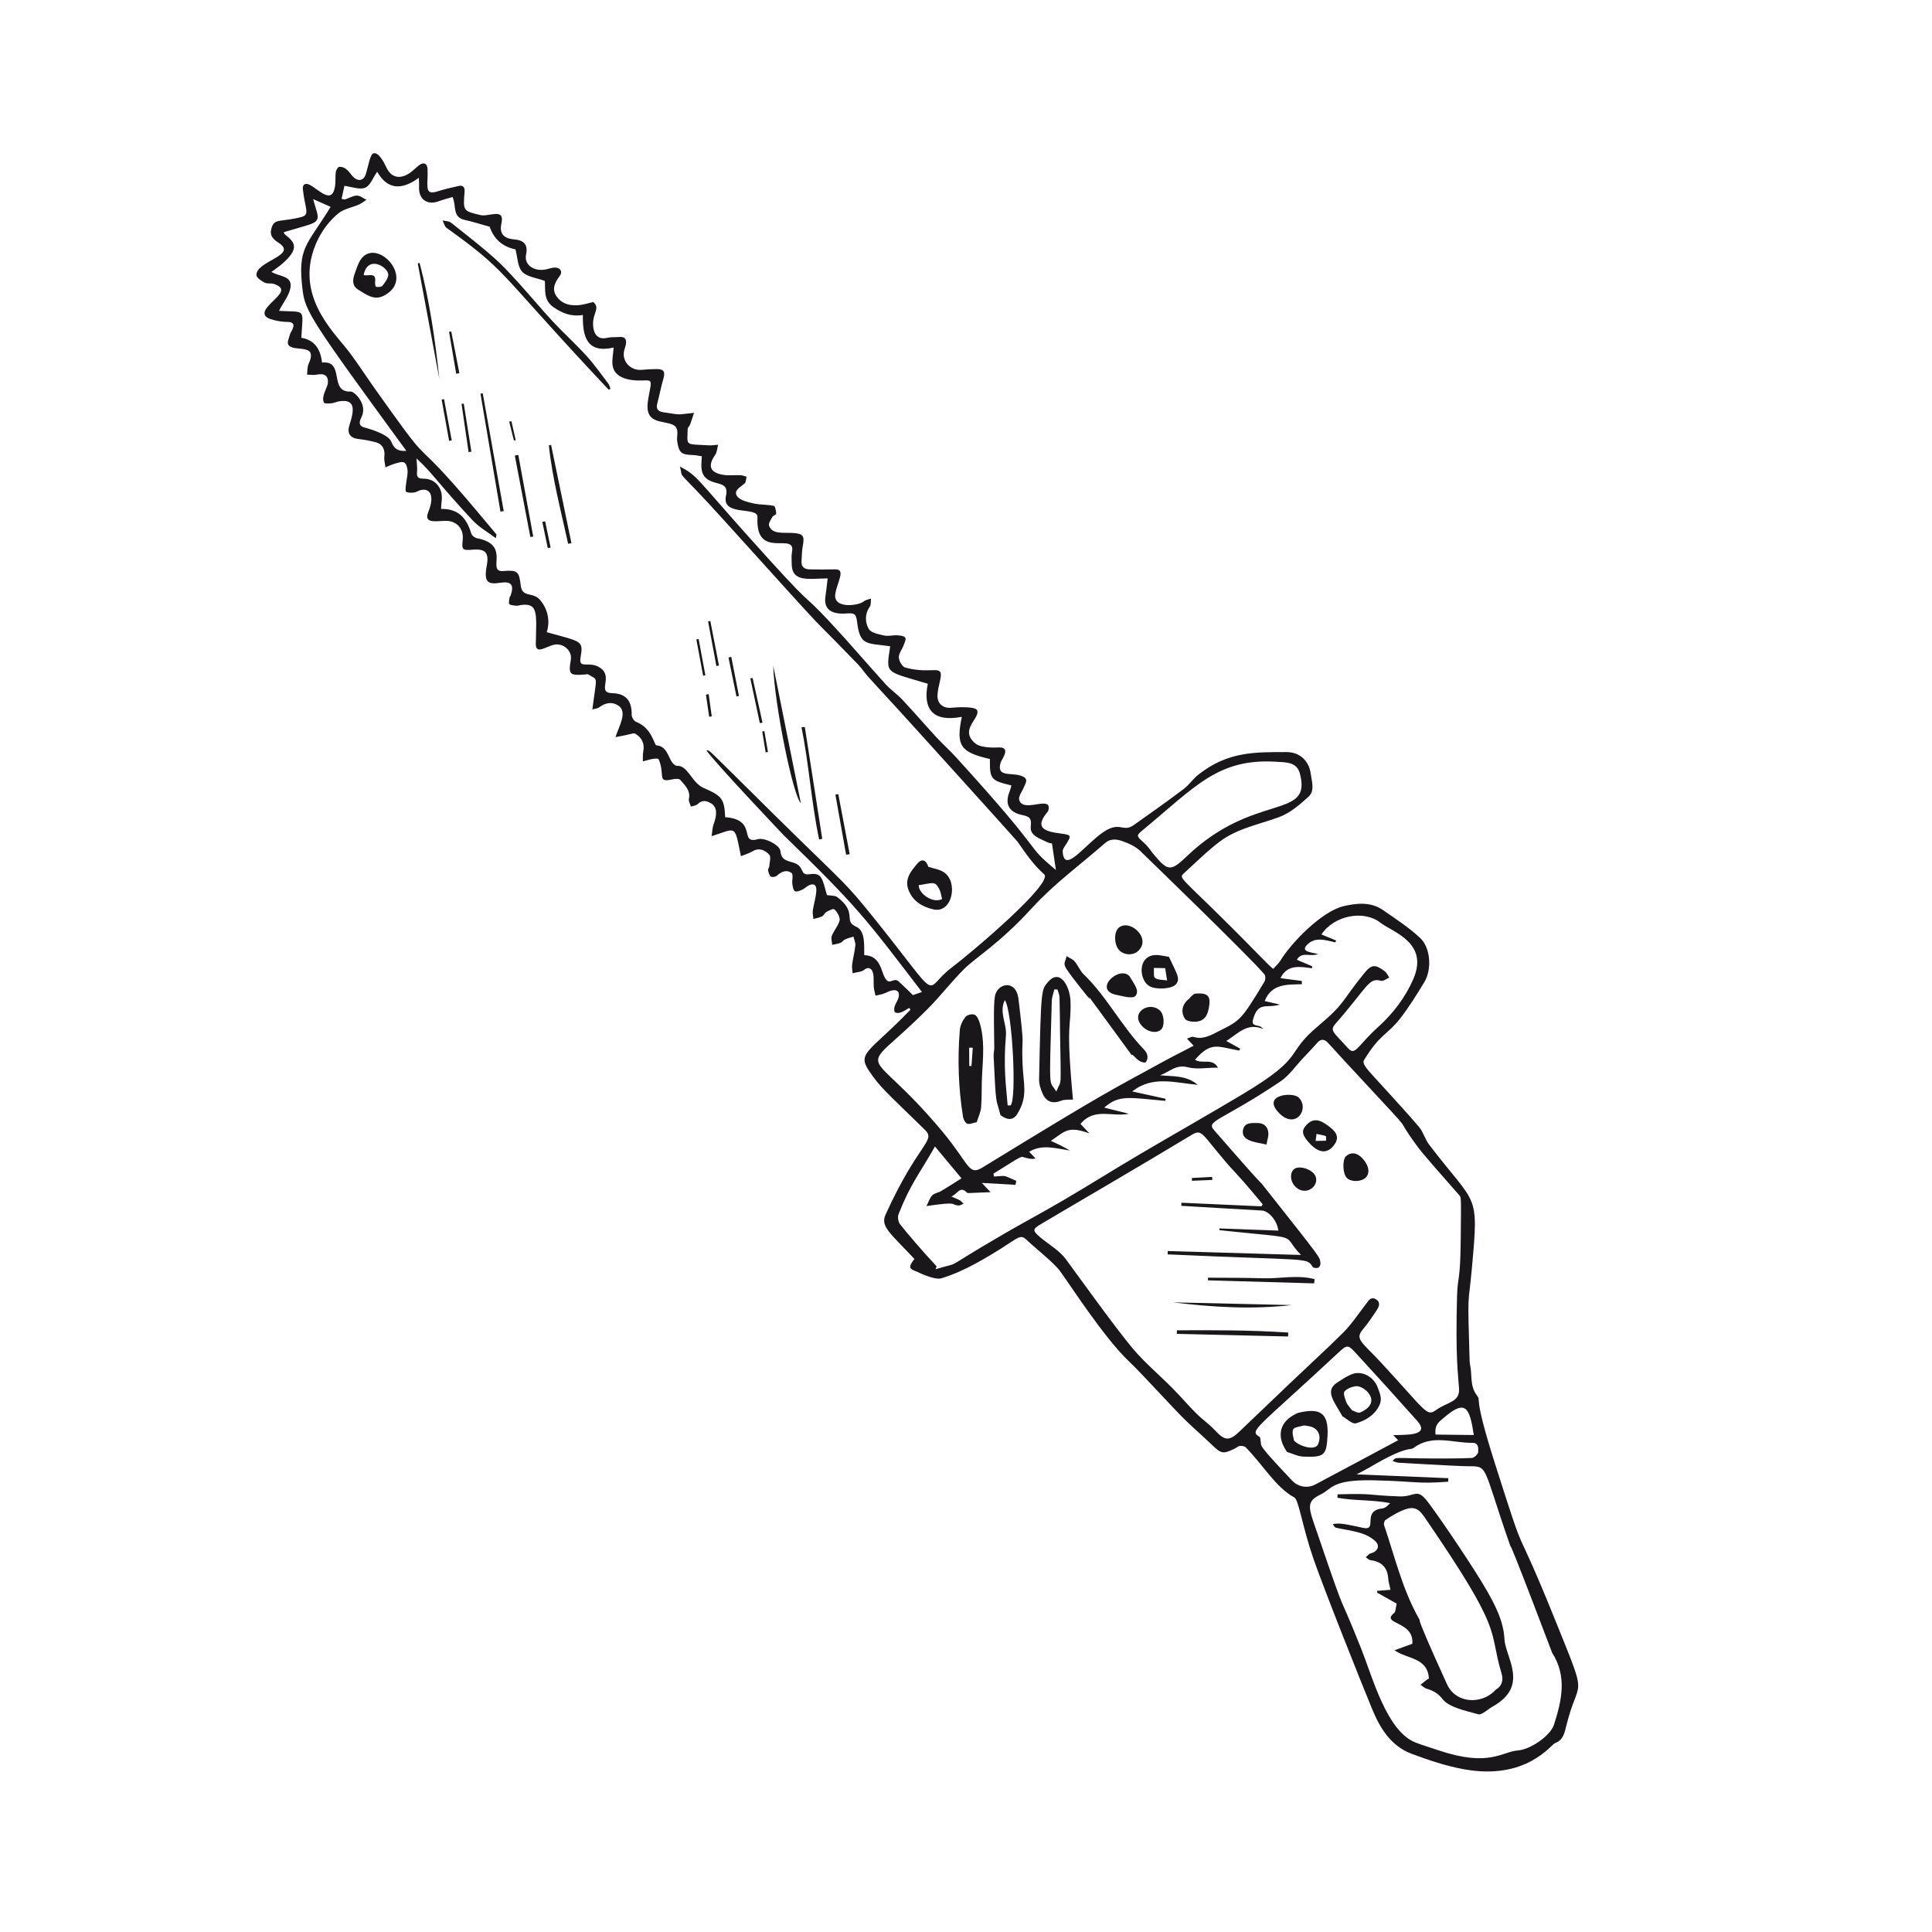 <svg xmlns="http://www.w3.org/2000/svg" id="a" viewBox="0 0 300 300"><path id="b" d="M92.09,46.87c1.31,1.1-.35,1.81.07,4.18.21,1.15.96,1.71,2.23,1.39.54-.13,1.13-.05,1.69-.11,1.07-.11,1.27.44,1.07,1.33-.06.24-.15.46-.21.7-.46,1.67.93,3.23,2.7,3.07.76-.07,1.52-.11,2.28-.12,1.17-.01,1.41.4,1.08,1.54-.37,1.27-.61,2.58-.95,3.86-.23.88.24,1.19.98,1.31,2.95.46,1.98.36,4.73.09-.24.74-.4,1.28-.6,1.8-.1.26-.38.49-.38.73-.04,2.64-.54,2.3,3.3,2.51.47.03.95-.05,1.43-.09-.15.53-.16,1.15-.46,1.58-1.17,1.67-.83,2.73,1.17,3.08.9.16,1.85.03,2.78.07.31.01.62.15.93.24-.1.35-.08.83-.31,1.04-.62.56-1.75,1.07-1.19,1.94.42.65,1.58.93,2.46,1.14,1.06.25,2.19.18,3.27.4.21.04.35.78.37,1.21,0,.16-.48.3-.61.53-.24.42-.62.98-.5,1.33.46,1.4,2.27,1.05,3.69,1.14,1.62.1,1.85.45,1.54,2.06-.15.75-.13,1.52-.19,2.29-.07.89.43,1.28,1.23,1.3,1.32.03,2.65.03,3.97,0,1.72-.04.39,1.82.05,3.78-.42,2.42,3.61,1.86,4.36,1.23.31-.26.78-.33,1.18-.48-.06.43.03.95-.19,1.27-.8,1.14-.74,2.45-.16,3.45.35.61,1.53.83,2.39,1.02.65.15,1.37-.07,2.05-.03,1.74.11,1.32.62.95,1.61-.24.62-.75,1.24-.72,1.84.03.56.53,1.43,1,1.56,4.37,1.2,6.08-.85,5.37,2.17-.17.71-.34,1.43-.37,2.15-.05,1.31.9,2.05,2.18,1.92.67-.07,3.78-.28,4,.44.39,1.29-2.83,2.97-.32,5.09,1.01.85,3.61.62,3.81.63,1.77.04.27,1.92.16,2.29-.73,2.29,1.35,1.63,2.93,2.05,1.57.42.93,1.14.68,1.79-.26.68-.9,1.44-.75,2,.5,1.89,3.98-.12,4.52.9.13.25.07.76-.12.98-1.64,1.98-1.2,2.89,1.49,3.28,2.21.32,2.39.19,1.29,1.9-.19.3-.45.66-.43.98.2,3.15,2.65-.03,5.35-2.29,3.54-2.97,3.78-.47,5.7-1.83,2.6-1.84,5.21-3.68,7.75-5.6.86-.65,1.48-1.62,2.34-2.28,4.57-3.54,8.62-3.44,13.63-3.45,2.02,0,3.49,1.35,3.75,3.37.16,1.24.68,2.64-.36,3.58-1.35,1.22-2.83,2.51-4.5,3.13-3.13,1.17-6.52,1.75-9.25,3.81-1.99,1.5-3.77,3.29-5.62,4.97-.8.73-.42.54,7.28,8.21,4.28,4.26,5.63,5.78,6.61,6.6.38-.42.82-.78,1.1-1.24,1.78-2.92,6.5-7.71,9.84-8.5,1.94-.46,4.22-.72,6.11.6,1.98,1.38,4.03,2.7,5.78,4.34,1.65,1.54,1.83,4.92.64,6.87-1.18,1.93-2.37,3.87-3.76,5.65-2.01,2.57-3.13,2.38-5.6,6.45-.39.64.75,1.68,2.65,3.79,1.97,2.19,4,4.34,5.9,6.59.66.78.92,1.9,1.55,2.72,7.41,9.73,7.74,7.16,6.66,19.13-.59,6.53-.7,2.84-.36,14.47.01.4.12.8.17,1.2.18,1.4-.04,2.81.94,4.13.83,1.12-.79-.74,2.85,10.69,5.45,17.12,2.33,6.88,9.4,24.4,5.19,12.87,3.59,8.33,1.65,16.25-.28,1.15-.49,2.21-1.74,2.68-.68.26-4.47,5.82-14.15,4.06-2.76-.5-5.48-1.41-8.12-2.4-3.13-1.17-4.83-3.83-6.06-6.77-1.75-4.21-7.6-18.92-9.18-23.49-1.71-4.94-2.3-9.17-2.96-9.53-2.93-1.61-4.83-5.02-7.57-7.8-.19-.19-.62-.24-.93-.21-.26.03-.49.27-.74.39-1.85.91-2.12.84-3.61-.6-1.28-1.23-2.62-2.39-3.9-3.62-2.01-1.92-6.65-7.13-8.94-9.3-3.91-3.7-9.46-12.36-10.71-14.03-1.03-1.38-3.98-3.67-5.2-4.85-1.24-1.19-1.33.1-8,3.73-1.65.9-3.4,1.68-5.2,2.24-1.1.35-3.76-1-3.83-1.03-1.25-.44-1.35-.71-.38-1.97-3.77-4.03-5.32-5.03-4.48-6.89,5.17-11.33,7.91-11.4,6.08-13.19-6.25-6.1-6.94-6.59-8.65-9.13-1.92-2.86.14-2.93,6.44-9.5-.06-.09-.13-.19-.19-.28-.62.35-1.53,1.07-2.21.69-.15-.08-.16-.59-.08-.86.15-.5.5-.94.63-1.44.21-.83-.16-1.28-1.04-1.09-.46.1-.89.37-1.35.52-.39.13-.8.19-1.19.28-.09-.44-.23-.88-.27-1.33-.06-.71.05-1.45-.11-2.13-.17-.72-.67-1.13-1.43-.52-.32.25-.47.24-1.75.5-.03-.45-.13-.91-.07-1.35.13-1,.4-1.98.5-2.99.04-.43-.19-.89-.3-1.34-.45.14-.91.26-1.33.45-.25.11-.42.41-.67.51-.41.16-.86.22-1.29.32-.04-.45-.2-.93-.09-1.34.17-.65,1.34-2.02,1.24-2.71-.08-.53-.42-1.12-.83-1.47-.17-.15-.84.19-1.23.41-.27.15-.4.55-.67.68-.42.21-.9.28-1.35.41-.03-.43-.15-.88-.09-1.3.15-1.05.5-2.09.55-3.14.04-.95-.54-1.19-1.37-.66-.31.2-.58.46-.91.59-.99.41-1.27.44-1.45-.95-.07-.57.18-1.45-.11-1.67-.76-.58-1.58-.24-2.29.41-.2.19-.76.27-.94.13-.25-.2-.35-.64-.43-1-.04-.16.18-.37.19-.56.04-.63.31-1.5,0-1.83-.64-.69-1.56-1.16-2.62-.52-.54.33-1.18.5-1.78.75-1.03-5.02-.6-4.35-4.55-3.11.1-.63.1-1.3.32-1.88.58-1.57.5-2.66-.39-3.2-.69-.42-1.39-.61-2.09.1-.24.24-.7.27-1.06.39-.11-.4-.39-.83-.31-1.19.29-1.34-.64-2.12-1.34-2.96-.18-.22-.82-.17-1.22-.08-2.45.54-1.1-.61-2.11-3.07-.19-.47-2.41.27-2.48.29.02-.53-.03-1.08.07-1.6.24-1.21-.28-2.12-1.21-2.69-.34-.21-.42.05-3.11.51.53-1.67,1.93-3.91.45-4.89-.98-.65-1.99-.46-2.94.24-.3.22-.73.24-1.1.36.7-5.52.95-4.43-.65-5.45-.11-.07-.32.01-.48.02-2.43.18-2.6,0-2.21-2.31.23-1.4-1.21-2.66-2.68-2.3-1.23.3-2.79,1.55-2.76-.15.08-4.6.46-6.41-2.32-6.03-.24.03-.48.13-.72.11-1.41-.14-1.16-.23-1.04-1.26.01-.11.13-.2.17-.32.58-1.64.1-2.25-1.58-1.99-1.93.29-2.63,0-2.12-2.7.37-1.97-.21-2.6-2.23-2.43-1.57.13-1.68.01-1.51-1.54.19-1.77-1.01-3.03-2.79-2.94-1.69.08-3.26.35-2.55-1.39,1.15-2.84.02-3.84-1.42-3.31-.27.1-.52.27-.79.3-.41.03-.92.08-1.23-.12-.32-.21.25-2.27.22-3.23-.01-.46-.2-1.14-.53-1.31-.36-.19-.97.05-1.45.18-.5.14-.98.38-1.46.57-.06-.56-.24-1.13-.17-1.68.14-1.08-.29-1.95-1.34-2.22-.89-.23-1.8-.4-2.71-.5-1.26-.15-1.77-.91-1.38-2.12.81-2.47.94-4.13-1.59-3.73-.4.06-.77.26-1.17.3-.41.04-1.08.09-1.18-.1-.49-.95.53-2.29.6-3.02.11-1.15-.54-1.57-1.68-1.33-.49.11-1.03.01-1.55,0,.07-.57.02-1.2.25-1.7,1.53-3.32-2.34-1.69-3.16-2.93-.24-.36.14-1.14.29-1.72.08-.3,1.35-1.84-.46-1.83-.87,0-1.77-.18-2.6-.44-1.04-.33-1.2-1.01-.5-1.85,1.36-1.61,3.5-2.76,1.04-3.61-.44-.15-1.02.01-1.42-.19-.52-.27-1.27-.74-1.3-1.16-.13-2.19,6.44-3.06,3.51-4.99-.76-.5-1.48-1.03-1.22-2.13.42-1.84,1.32-1.04,4.69-1.92,1.4-.36.53-1.38.23-4.3-.09-.83.42-1.02,1.07-.69,1.4.71,3.54,3.25,3.94.08.09-.68,0-1.37.1-2.05.04-.31.32-.82.52-.83,1.22-.07,1.69,1.14,2.29,1.66.77.66,1.55.43,1.85-.53.44-1.4.66-3.13,1.23-3.24.8-.16,1.61,1.45,1.96,2.19.91,1.93,2.46,1.67,3.6.9.53-.36.98-.84,1.5-1.24.69-.52,1.26-.28,1.3.59.12,2.45-.62,4.15,1.47,3.5,1.11-.35,2.25-.62,3.39-.87.71-.15.94.28.89.92-.24,2.94-.25,2.98,2.47,3.61,1.35.31,3.81-1.21,3.25,1.3-.36,1.64.4,2.35,2.07,2.49q2.23.18,1.76,2.32c-.35,1.58,1.18,2.72,3.11,2.32.47-.1.95-.29,1.41-.28.84.02,1.19.67.69,1.32-.75.98-1.24,2.05-.51,3.11.87,1.28,2.29,1.58,3.78,1.37.63-.09,1.24-.29,1.9-.44ZM58.53,26.72c-.6.86-1.03,2.1-1.83,2.43-.86.35-2.08-.15-3.22-.29-.11.52-.27,1.25-.44,2.02.25.04.42.12.55.08.62-.19,1.22-.58,1.83-.59.49,0,.99.42,1.48.66-.38.24-.74.54-1.14.72-1.09.48-2.4.69-3.27,1.42-2.01,1.69-3.4,4.02-4.05,6.48-1.9,7.27,3.81,12.33,5.94,15.22,1.37,1.85,2.62,3.79,3.96,5.67,8.81,12.41,5.39,7.12,12,14.51,2.31,2.59,4.51,5.28,6.75,7.93.03.04-.02.14-.1.59-1.29-.97-2.6-1.71-3.58-2.75-5.26-5.63-6.32-7.45-8.73-9.63.04.91.14,1.48.08,2.02-.08.81.08,1.12,1.02,1.12,1.84,0,3.02,1.51,2.81,3.34-.05.43-.07.86-.11,1.36,2.77-.07,4.01,1.52,4.7,3.82.09.31.56.67.9.73,5.44,1.05,1.3,5.31,4.1,5.09,2.19-.17,2.42.06,2.68,2.23.24,2.02,1.9.89,3.07,2.34,1.09,1.35,1.54,3.11.97,4.93,5.59,1.54,5.68,1.28,5.24,3.99-.29,1.8,1.31.44,2.95,1.47,2.35,1.47-.6,3.94,2,4.01,2.14.05,3.04,1.22,3,3.39,0,.35.34.91.65,1.04,2.57,1.01,2.8,3.61,3.19,3.66,1.53.17,1.74,1.51,2.35,2.52.18.29.56.68.82.67,1.74-.12,2.26,2.61,4.17,3.44,2.79,1.22,3.22,1.64,3.33,4.53,5.13.38,2.05,4.27,5.07,3.42,1.06-.3,3.44.92,3.52,1.86.12,1.4,1.05,1.48,2.03,1.79,1.8.56.89,2.04,2.49,1.79,1.95-.3,1.97.72,2.7,3.24.67.11,1.25.05,1.58.3,3.28,2.47.84,3.68,2.97,4.62,1.48.65,1.19,3.11,1.24,4.4,1.46.09,2.21.71,2.85,2.66.9,2.71,1.55.57,2.5,1.43.71.64,1.38,1.32,2.21,2.12.22-.08.73-.25,1.4-.48-8.93-11.7-10.14-13.34-21.45-24.33-.05-.05-11.09-11.68-12.01-13.2.71.15-.72-1.09,10.35,9.83,11.84,11.68,10.88,10.26,16.01,16.66,10.54,13.14,7.05,10.76,11.71,7.25,3.19-2.41,15.89-13.17,14.36-14.5-1.66-1.45-2.86-3.24-4.11-5.03-.2-.29-14.96-16.6-15.01-16.65-5.22-5.77-6.98-7.61-8.24-9.03-.54-.6-.98-1.29-1.54-1.87-9.45-9.8-1.57-1.1-20.64-22.2-8.2-9.07-6.34-6.12-7.02-8.53,2.7,1.44,2.37,1.6,10,10.15,11.83,13.26,8.26,8.59,13.34,14.04,2.92,3.13,5.69,6.4,8.57,9.57.8.89,1.82,1.58,2.64,2.45,1.8,1.92,3.51,3.91,5.29,5.84.93,1.01,1.96,1.92,2.89,2.93,15.07,16.53,10.37,13.24,15.66,17.67-.21-1.42-.4-2.69-.61-4.12-.09-.02-.46-.05-.77-.21-1.1-.56-2.7-.99-2.52-2.43.18-1.44-.38-1.56-1.44-1.8-2.03-.45-2.63-1.78-1.82-3.7.11-.27.17-.57.25-.87-3.21-.77-3.36-.96-3.34-4.1-4.59-1.06-5.29-2.07-4.36-6.55-4.54.87-6.08-1.25-5.28-5.14-6.74-2.02-6.49-1.44-5.84-5.82-3.68-.52-4.69-.04-5.14-3.76-.16-1.33-.43-1.42-1.71-1.33-2.03.15-3.56-.47-3.2-2.72.13-.83.21-1.66.34-2.73-3.11.05-5.61.64-5.59-2.38,0-.57-.06-1.15.05-1.7.68-3.34-5.71,1.42-5.36-5.42.09-1.76-5.61-.02-4.89-3.33.35-1.57-.55-1.74-1.61-2.02-2.51-.66-2.26-2.21-2.14-4.11-.49-.07-.92-.18-1.36-.19-1.84-.07-2.18-.32-2.46-2.1-.09-.54.08-1.13,0-1.68-.17-1.03-.96-1.06-2.7-1.44-2.58-.56-1.95-2.69-1.52-5.03.26-1.38.14-1.39-1.21-1.33-1.99.08-4.34-.38-4.61-2.35-.12-.83.09-1.7.17-2.77-4.14.96-4.85-1.66-4.78-5.05-1.77.29-3.16-.25-4.53-1.19-1.67-1.13-1.26-2.79-1.38-4.1-1.3-.48-2.75-.62-3.51-1.42-.72-.76-.71-2.21-1.05-3.48q-3.02-.63-4-3.51c-1.37-.38-2.62-.79-3.91-1.07-1.93-.43-1.23-2.2-1.86-3.55-.7.21-1.42.39-2.12.65-1.81.68-3.17-.29-3.08-2.22.02-.39-.01-.79-.03-1.42-2.64,1.95-4.86,1.87-6.45-.9ZM195.87,187.33c.07-.11.14-.22.2-.33-.98-1.17-1.95-2.34-2.96-3.5-.82-.94-1.7-1.84-2.52-2.78-4.01-4.65-3.91-5.48-5.54-4.5-7.68,4.65-19.41,11.47-23.47,13.89-1.24.74-1.26.97-.15,1.93,1.25,1.08,2.75,1.93,3.82,3.16.45.52,7.87,10.95,10.75,14.32,1.85,2.17,4.07,4.02,6.08,6.06,1.25,1.26,2.4,2.62,3.65,3.87.94.94,2.05,1.7,2.95,2.67,1.47,1.6,2.2,1.69,3.77.18,13.48-12.93,12.14-11.44,16.06-15.31,1.35-1.34,2.41-2.97,3.59-4.49.4-.51.73-1.2,1.52-.77.78.43.55,1.12.18,1.68-.69,1.04-1.39,2.09-2.19,3.04-1.28,1.51-.11,1.95,2.9,5.2,7.06,7.65,7.01,8.35,8.48,7.3,1.75-1.25,3.7-1.21,3.57-3.3-.15-2.48-.57-4.57-.31-14.39.09-3.2.5-2.04.57-8.8.07-6.83.08-6.5-.24-6.88-3.34-3.84-5.51-6.2-6.68-7.82-3.87-5.32.69-.29-8.43-10.12-1.73-1.87-3.48-3.73-5.19-5.63-.62-.69-1.15-.77-1.79-.03-.69.8-1.42,1.55-2.15,2.32-1.16,1.23-2.15,2.71-3.52,3.63-8.99,6.05-11.59,6.08-10.35,7.5,9.32,10.71,6.74,7.47,7.64,8.61,9.31,11.79,8.8,11.06,8.93,12.12.03.22-.15.62-.34.69-.25.09-.75.06-.86-.11-1.01-1.54-.13-.94-22.52-1.96v-.52c6.79.2,13.56.4,20.7.61-3.37-3.45.86-2.4-12.68-3.85,0-.09.01-.18.02-.27,3.04.11,6.08.23,9.14.34-.19-1.58-1.51-3.06-2.57-3.12-4.17-.23-8.33-.48-12.5-.73l.02-.48c4.14.19,8.29.37,12.43.56ZM184.29,161.28c.44-.13.76-.35.99-.28,1.58.5,2.86-.32,4.13-.96,3.13-1.56,3.34-1.64,6.94-7.62.17-.28.18-.88,0-1.11-2.04-2.49-19.24-19.12-19.29-19.17-.76-.72-1.83-1.21-2.84-1.55-.83-.28-1.78-.42-2.62.32-3.79,3.32-7.88,6.29-11.3,10.03-5.22,5.7-8.68,7.63-10.58,9.52-1.96,1.94-3.64,4.16-5.58,6.11-11.37,11.47-10,4.48,2.23,19.18,4.23,5.09,3.99,6.89,6.22,5.52,19.52-11.96,19.45-11.71,28-16.4,1.55-.85,3.13-1.63,4.76-2.49l-1.05-1.12ZM145.17,178.04c-2.41,4.27-3.75,5.69-5.65,10.51-.17.44-.04,1.2.26,1.58,1.05,1.33,3.36,4.05,5.65,6.5-.05.15-.1.3-.15.45,4.66-1.4.07.64,10.64-5.5,3.07-1.78,6.21-3.45,9.27-5.25,3.84-2.25,7.6-4.62,11.43-6.88,5.47-3.23,11.01-6.35,16.46-9.62,9.86-5.93,6.25-6.02,11.58-10.49,4.29-3.61,3.58-3.78,7.12-8.15,1.17-1.45,1.74-1.51,3.24-.37.31.23.47.65.71.98-.44.18-.94.6-1.29.5-1.9-.57-2.05.93-7.06,6.66-.97,1.1-.31,1.3,1.94,3.8,1.14,1.27,1.39-.32,4.72-3.33,2.32-2.1,4.18-4.57,5.41-7.38,2.5-5.71-3.26-7.33-5.11-8.78-2.56-2.01-7.16-1.15-9.15,1.83.77.32,1.52.63,2.28.94-.04.1-.08.19-.12.29-1.67-.39-3.18-.88-4.39.38-1.01,1.03.44,1.14,1.7,1.42-1.15.53-2.48-.48-3.29.9.88.37,1.63.69,2.38,1.01,0,.1-.01.21-.02.31-1.91-.26-3.86-.63-4.9,1.54,1.13.15,2.22.29,3.31.43,0,.17.01.34.02.51-2.27.07-4.68-.14-5.78,2.61.86.2,1.61.37,2.36.55-2.07.65-3.36-.58-4.17,2.31-.33,1.18.85.79,1.27,1.19.11.1.22.21.33.31-2.49-1.1-3.93.71-5.75,1.84.85.47,1.51.84,2.16,1.2-.06.1-.11.19-.17.29-3.4-.61-4.32-1.45-6.85,1.42,1.07.76,2.66-.36,3.57,1.23-1.73,0-3.3.31-4.69-.06-1.87-.5-2.9.79-4.33,1.25,2.03.2,4.09-.03,5.87,1.48-3.52-.31-7.03-1.48-10.16,1.03,1.74.38,3.46.76,5.18,1.14-.02.11-.04.22-.06.32-5.37-.46-7.17-1.04-9.47,1.05,1.37.34,2.6.65,3.82.95-2.53.55-5.37-1.02-7.51,1.58l1.37,1.46c-3.29-1.16-3.68-.4-5.97,1.17,1.93.9,1.18.53,2.98,1.5-2.34-.34-4.33-1.01-6.35.19l.98,1.05c-.49.13-.9.03-1.31-.05-1.24-.25-.07-.78-5.23,2.41l.1.44c2.02-.09,1.17-.33,3.46.67-.04.21-.09.42-.13.62-1.73-.1-3.45-.2-5.22-.3l1.35,1.44c-.99.04-2.1.09-3.22.13-.15,0-.37.03-.45-.06-1.07-1.13-1.42.21-2.42.6,1.67.73,1.2.45,1.9,1.12-.27.1-.54.3-.79.28-1.36-.11.2-.68-4.97.09.29-.56.48-1.21.89-1.66.33-.35.96-.41,1.4-.68,1.05-.62,2.07-1.29,3.15-1.97-1.41-1.7-2.69-3.23-4.1-4.92ZM224.89,229.52c0,.19-.01.37-.02.56-5.07.37-4.77-.07-11.64-.22-6.43-.14-6.44,1.35-8.05,2.14-2.56,1.25-2.01,2.01-.46,6.55,4.78,14.04,2.75,7.65,6.67,17.52,1.77,4.46,3.95,12.75,8.4,14.5,1.16.46,2.37.8,3.56,1.21,7.92,2.68,9.87.2,12.4.02,1.82-.13,4.98-2.22,5.55-3.99,1.21-3.74,2.06-7.5-.28-11.16-.06-.1-.08-.23-.13-.34-8.28-21.79-5.75-14.47-6.52-16.69-4.42-12.7-3.11-11.88-6.83-11.95-1.72-.03-10.26-.54-10.36-.54-.32-.02-.62-.18-.94-.27.56-.7.17-.41,6.16-.39,2.05,0,4.11.02,6.16-.08.36-.02.95-.59.97-.93.03-.55.09-1.43-.9-1.42-3.07.04-6.26-1.37-9.14.8-.53.4-.95-.45-6.74,2.97-.63.37-1.29.7-2.1,1.13,4.92.2,9.58.4,14.24.59ZM216.38,222.85c1.88-.08,5.79.15,3.69-2.21-3.2-3.59-6.42-7.15-9.68-10.69-1.06-1.16-1.3-1.09-2.46-.01-13.05,12.17-14,12.15-12.35,13.18.17.1.13.52.19.8.16.7-.67.12,4.85,5.97.96,1.02,2.42,1.25,3.6.63,4.28-2.27,8.55-4.56,12.88-6.88l-.73-.77ZM179.13,132.65c2.21,2.64,2.64,2.72,5.14.33,10.51-10.06,19.54-5.57,17.57-12.88-.49-1.8-2.09-1.72-3.77-1.82-8.91-.53-12.46,3.86-20.52,10.53-1.15.95-1.12.96.01,1.99.89.81,1.09,1.28,1.57,1.85ZM44.08,36.05s-.01.12.03.17c.09.13.2.25.33.35,1.37,1.09,2.09,2.07-.7,4.46-.47.4-1,.75-1.59,1.19,1.21.75,3.2.56,2.97,2.35-.16,1.23-1.11,2.36-1.8,3.7,4.26.24,3.73-.51,3.47,4.18q2.86.47,3.21,3.85c3.64-.39.98,4.69,4.48,4.5.5-.03,2.62,1.9,1.68,3.91-.24.52-.66,1.27.29,1.63.07.03,3.8.93,4.31,2.25.5,1.3,1.31,1.49,2.34,1.42-14.78-20.22-15.7-21.67-16.11-24.94-.84-6.74.66-6.9,4.35-12.95-.93-.41-1.76-.78-2.71-1.2.17.59.29,1.08.45,1.57.51,1.52.3,1.97-1.23,2.45-1.22.38-2.45.72-3.77,1.11ZM222.92,222.76c1.93.02,3.88.04,5.93.07-.66-4.39-1.31-5.54-4.63-2.7-.71.61-1.52,1.08-1.3,2.64ZM94.8,60.39c-.11-.28-.16-.59-.34-.82-1.1-1.45-2.15-2.95-3.37-4.29-1.68-1.85-3.55-3.54-5.26-5.37-1.79-1.92-3.46-3.96-5.23-5.9-3.15-3.46-3.73-4.04-10.56-9.43-.33-.26-.87-.24-1.32-.35.2.39.3.92.62,1.15,9.35,6.72,7.72,6.41,22.68,22.47.83.89,1.67,1.78,2.5,2.67.09-.05.18-.09.26-.14ZM144.14,134.59c.85.28,1.74.4,2.42.85,2.29,1.5,1.32,6.45-1.63,5.77-1.71-.4-3.16-1.24-3.85-2.99-.68-1.73.39-2.96,1.37-4.13.7-.83,1.4-.54,1.69.51ZM146.29,139.6c-.16-.58-.21-1.09-.43-1.52-.69-1.35-1-.95-3.21-.63,0,1.33,2.21,2.89,3.64,2.15ZM59.54,45.95c-1.49.74-2.71-.24-3.9-.96-1-.6-.9-1.55-.57-2.47.3-.82.55-1.73,1.08-2.4,2.53-3.19,8.5,3.28,3.4,5.82ZM56.46,42.71c.78.22,1.96-.51,1.79,1.02-.03.27.04.78.13.8.32.05.83.06.98-.13.41-.53.95-1.19.93-1.78-.03-1.12-3.17-3.14-3.83.09ZM124.35,124.7c-1.44-7.16-2.86-14.26-4.29-21.36.2,6.08,3.08,20.25,4.29,21.36ZM124.46,112.93c1.16,5.76,1.52,11.65,2.73,17.41.16-.03.33-.05.49-.08-.9-5.79-1.81-11.58-2.71-17.37-.17.01-.34.02-.5.03ZM85.23,69.17c.54,5.19,1.89,10.2,2.99,15.27.17-.04.34-.07.51-.11-1.05-5.08-2.11-10.17-3.16-15.25-.11.03-.23.05-.34.08ZM78.22,79.37c-1.09-6.1-2.18-12.2-3.26-18.3-.12.02-.23.04-.35.06,1.03,6.1,2.06,12.21,3.1,18.31.17-.03.35-.05.52-.08ZM65.16,40.84c-.1.02-.19.03-.29.05,1.12,5.98,2.23,11.96,3.35,17.93-.64-6.05-1.52-12.08-3.06-17.98ZM82.8,83.32c-.77-4.23-1.55-8.45-2.32-12.68-.18.03-.36.07-.54.1.8,4.21,1.61,8.43,2.41,12.64.15-.02.29-.04.44-.06ZM131.94,132.64c-.59-3.11-1.18-6.22-1.77-9.33-.15.03-.3.05-.45.08.55,3.11,1.11,6.21,1.66,9.32l.55-.07ZM71.33,57.94c-.42-2.16-.84-4.32-1.26-6.47-.11.02-.23.04-.34.06.37,2.17.74,4.34,1.11,6.51.16-.03.33-.07.49-.1ZM73.2,70.15c-.4-2.49-.79-4.98-1.19-7.48-.11.02-.23.03-.34.05.36,2.49.73,4.98,1.09,7.47.15-.02.29-.03.44-.05ZM118.4,112.21c-.51-2.31-1.02-4.63-1.54-6.94-.12.02-.23.05-.35.07.49,2.32.99,4.63,1.48,6.95.14-.03.27-.05.41-.08ZM70.14,68.38c-.4-2.13-.8-4.27-1.19-6.4-.12.02-.25.05-.37.07.39,2.14.77,4.27,1.16,6.41.13-.03.27-.05.4-.08ZM109.95,96.49c.43,2.31.86,4.62,1.29,6.93.13-.03.26-.05.4-.08-.45-2.3-.89-4.61-1.34-6.91-.12.02-.23.04-.35.06ZM113.12,102.1c.41,2.01.83,4.03,1.24,6.04l.38-.08c-.4-2.02-.79-4.05-1.19-6.07-.14.04-.28.08-.43.12ZM108.13,99.29c.35,1.88.7,3.75,1.05,5.63.12-.02.23-.05.35-.07-.35-1.88-.7-3.76-1.05-5.64-.11.03-.23.06-.34.08ZM85.5,85.02c-.28-1.36-.57-2.71-.85-4.07l-.44.09c.28,1.36.57,2.71.85,4.07.15-.03.29-.06.44-.09ZM109.62,107.88c.17,1.14.33,2.28.5,3.42.13-.02.27-.05.4-.07-.16-1.15-.32-2.3-.48-3.45-.14.03-.28.07-.43.1ZM80.08,68.35l-.67-2.95c-.11.03-.22.05-.34.08.24.97.49,1.94.73,2.91.09-.01.19-.02.28-.04ZM118.36,113.58c.18,1.08.35,2.17.53,3.25.12-.02.24-.04.36-.06-.19-1.08-.37-2.16-.56-3.24-.11.02-.22.04-.33.05ZM203.48,177.67c-1.31-1.37-1.44-2.07-.68-2.92,1.32-1.47,2.56-.63,3.77.32,1.13.88,1.32,1.69.63,2.67-.82,1.16-1.87,1.36-3.03.53-.33-.23-.61-.53-.7-.6ZM204.29,177.16c.67-.01,1.14-.02,1.62-.03-.04-.89.36-.65-1.48-1.06-.04.29-.07.57-.14,1.09ZM198.65,172.87c2.56,2.58,4.78-.72,2.99-2.46-.91-.89-5.86-.43-2.99,2.46ZM209.03,179.51c-.61.53-.56,2.71.09,3.38.64.66,2.17.66,2.91,0,.74-.67.56-1.9-.45-3-.83-.91-1.77-1.05-2.55-.38ZM200.03,206.92c-5.76-.39-11.52-.38-17.28-.35,0,.18,0,.37-.01.55,5.76.14,11.51.27,17.27.41,0-.2.02-.4.03-.6ZM200.84,181.64c-.6.64-.46,1.88.3,2.62,1.81,1.78,4.23-.52,2.83-2.08-.92-.91-2.55-1.18-3.13-.55ZM204.13,198.63c-2.67-.72-5.43-.05-8.13-.14-2.81-.09-5.62-.07-8.43-.09,0,.14,0,.27,0,.41,5.49.16,10.99.31,16.48.47.03-.21.06-.43.09-.64ZM196.95,175.94c-.06-.98-.69-1.55-1.67-1.56-.91,0-2.06-.11-2.27,1.09-.3,1.71,1.85,1.86,3.65,2.25.12-.69.32-1.24.29-1.78ZM182.14,202.23c6.13.75,12.26,1.13,18.44.42-6.15-.14-12.3-.28-18.44-.42ZM185.09,183.35c1.05-.04,2.1-.09,3.15-.13,0-.16-.01-.31-.02-.47-1.05.06-2.1.11-3.15.17,0,.15.01.29.02.44ZM155.35,173.15c-.71-2.82-.68-.97-1.06-9.12-.02-.44.1-.88.1-1.32,0-2.02-.17-6.47.1-8.02.35-2.01,3.28-2.71,3.66.44,1.03,8.59.46,5.13.62,9.85.12,3.41.91,5.19-.78,7.95-.66,1.08-1.55,1.04-2.66.21ZM156.47,171.65c.15,0,.3,0,.45,0,.99-.94.28-14.75-.89-16.36-.94,1.89.32,3.66.17,5.48-.42,5.02.02,7.81.27,10.88ZM164.77,170.93c-1.32.5-2.32.17-2.88-1.13-.3-.69-.56-1.48-.54-2.22.29-14.39.36-13.89,1.43-15.14,1.79-2.07,3.38.66,3.45,3.1.12,4.23-.78,2.81.38,15.21-.24,0-1.28-.05-1.85.17ZM164.21,153.66c-.16,0-.33-.02-.49-.03-.14.6-.38,1.19-.4,1.79-.43,15.01-.41,12.1.7,14.08.85-2.2.72.38.58-9.55-.02-1.7-.03-3.39-.08-5.09-.01-.41-.21-.81-.31-1.21ZM151.67,174.25c-.58.11-1.09.37-1.47.24-.31-.11-.59-.66-.66-1.05-.72-4.48-.87-8.98-.5-13.5.06-.71.43-1.46.87-2.03.24-.31,1-.5,1.39-.36.37.13.66.74.8,1.19.83,2.67.55,5.4.4,8.13-.1,1.68-.02,3.37-.15,5.05-.06.77-.43,1.52-.68,2.32ZM150.51,165.53c.11,0,.23,0,.34,0,.07-.95.13-1.89.2-2.84-.19,0-.37,0-.56-.01,0,.95.01,1.9.02,2.85ZM175.85,163.77c.36.33.68.72,1.08.97.27.17.85.34.96.21.38-.42.49-1.22-.25-1.98-3.49-3.61-5.76-8.2-9.39-11.7-.57-.55-.85-1.38-1.38-1.98-.31-.37-.83-.55-1.26-.82-.3,1.61-1.11.72,2.16,4.89,4.23,5.39-3.37-5.04,7.97,10.49.04-.03.07-.05.11-.08ZM181.52,148.59c1.18,2.56,1.81,3.36,1.11,4.22-.63.77-3.1.91-4.13.33-1.6-.9-1.91-4.54.73-4.83.76-.08,1.57.17,2.3.27ZM180.92,150.33c-.69-.01-1.22-.02-1.75-.03.05.54-.1,1.36.18,1.56.48.33,1.24.28,1.88.38-.09-.55-.18-1.09-.31-1.92ZM184.79,154.95c-.23.22-.5.41-.7.67-.64.84-.62,1.81-.08,2.59.25.36,1.09.48,1.64.44,1.33-.08,1.93-.86,2.14-2.69.18-1.55-.61-1.79-2.18-1.67-.3.02-.57.41-.85.64,0,0,.01.02.02.03ZM173.7,144.08c-.76.66-.72,2.59.08,3.45.73.8,2.17.87,2.95.14,2.14-2-1.33-5.07-3.03-3.6ZM173.52,154.52c.91.16,2.42.66,2.84.07.57-.81-.18-1.65-.94-2.96-1.58-1.87-5.93,2.19-1.89,2.89ZM180.31,159.85c.57-.56.47-2.29-.17-2.91-1.64-1.59-4.81.32-2.73,2.46.87.9,2.23,1.11,2.9.45ZM221.88,260.65c-.2-3.31-3.35-2.99-5.34-4.4,1.08-.39,1.95-.7,2.76-1,.35-3.6-5.03-3-2.81-4.79.24-.19.21-.73.38-1.45-.86-.49-1.95-1.1-3.05-1.72l.03-.26c.67-.05,1.33-.11,2.07-.17-.14-.68-.33-1.22-.36-1.77-.12-1.74-1.07-2.61-2.75-2.83-.26-.03-.5-.3-.74-.46.26-.2.48-.51.77-.59,1.15-.31,1.51-1.21.64-1.97-1.59-1.4-3.62-1.49-5.97-2-.2-.04-.38-.2-.53-.59.84-.05.69-.3,4.65.59,2.42.55-.26-2.65,3.02-3.01.43-.05.82-.4,1.21-.82-2.72-.55-5.51-.35-8.19-.84,0-.18.02-.35.03-.53,6.04-.17,4.11.12,9.57.32,2.62.1,2.68-1.54,4.63,1.1,2.31,3.11,7.28,10.52,9.03,13.62,1.3,2.31,2.53,4.65,2.68,7.42.15,2.89,3.9,7.24-1.76,10.45-.81.46-1.77,1.38-2.26,1.25-2.36-.63-4.65-1.15-5.6-2.38-.66-.86-1.47-1.31-2.46-1.6-.35-.1-.63-.4-.95-.61.32-.26.64-.51.96-.77.09-.07.2-.12.33-.19ZM232.24,262.38c.93-.5,1.25-1.43.93-2.5-2.16-7.18.63-5.94-12.04-24.4-1.03-1.5-1.92-1.59-3.58-.85-.84.38-1.64.87-2.41,1.39-.18.12-.3.58-.22.81,1.65,4.84,2.81,9.86,5.34,14.38.71,1.28-1.36-2.39,4.43,10.32,1.36,3,5.36,3.23,7.56.87ZM199.85,225.45c-1.59-2.23-1.25-4.41.94-5.67.28-.16.57-.34.87-.41,3.22-.76,4.67-.08,4.48,3.56-.16,3.1-.52,3.37-3.77,3.25-.85-.03-1.68-.47-2.52-.72ZM200.94,223.69c.82.92,3.29,1.61,3.72.59.63-1.49-.07-2.69-1.64-2.86-.2-.02-.42-.11-.6-.06-.58.17-1.5.25-1.63.61-.21.58.1,1.35.15,1.72ZM208.46,219.93c-1.39-2.45-2.79-3.99-.78-5.28.71-.46,1.43-.94,2.2-1.25,1.6-.64,3.41.37,4.03,2,.36.96.78,1.82.26,2.86-.76,1.53-2.14,2.32-3.61,2.75-.57.17-1.45-.72-2.1-1.08ZM209.92,218.98c.28.08.92.51,1.31.34,3.61-1.6.57-4.24-.71-4.07-.63.09-1.39.37-1.75.83-.23.29.09,1.1.27,1.63.13.36.45.66.89,1.27Z" style="fill:#1a171a; stroke-width:0px;"></path></svg>
